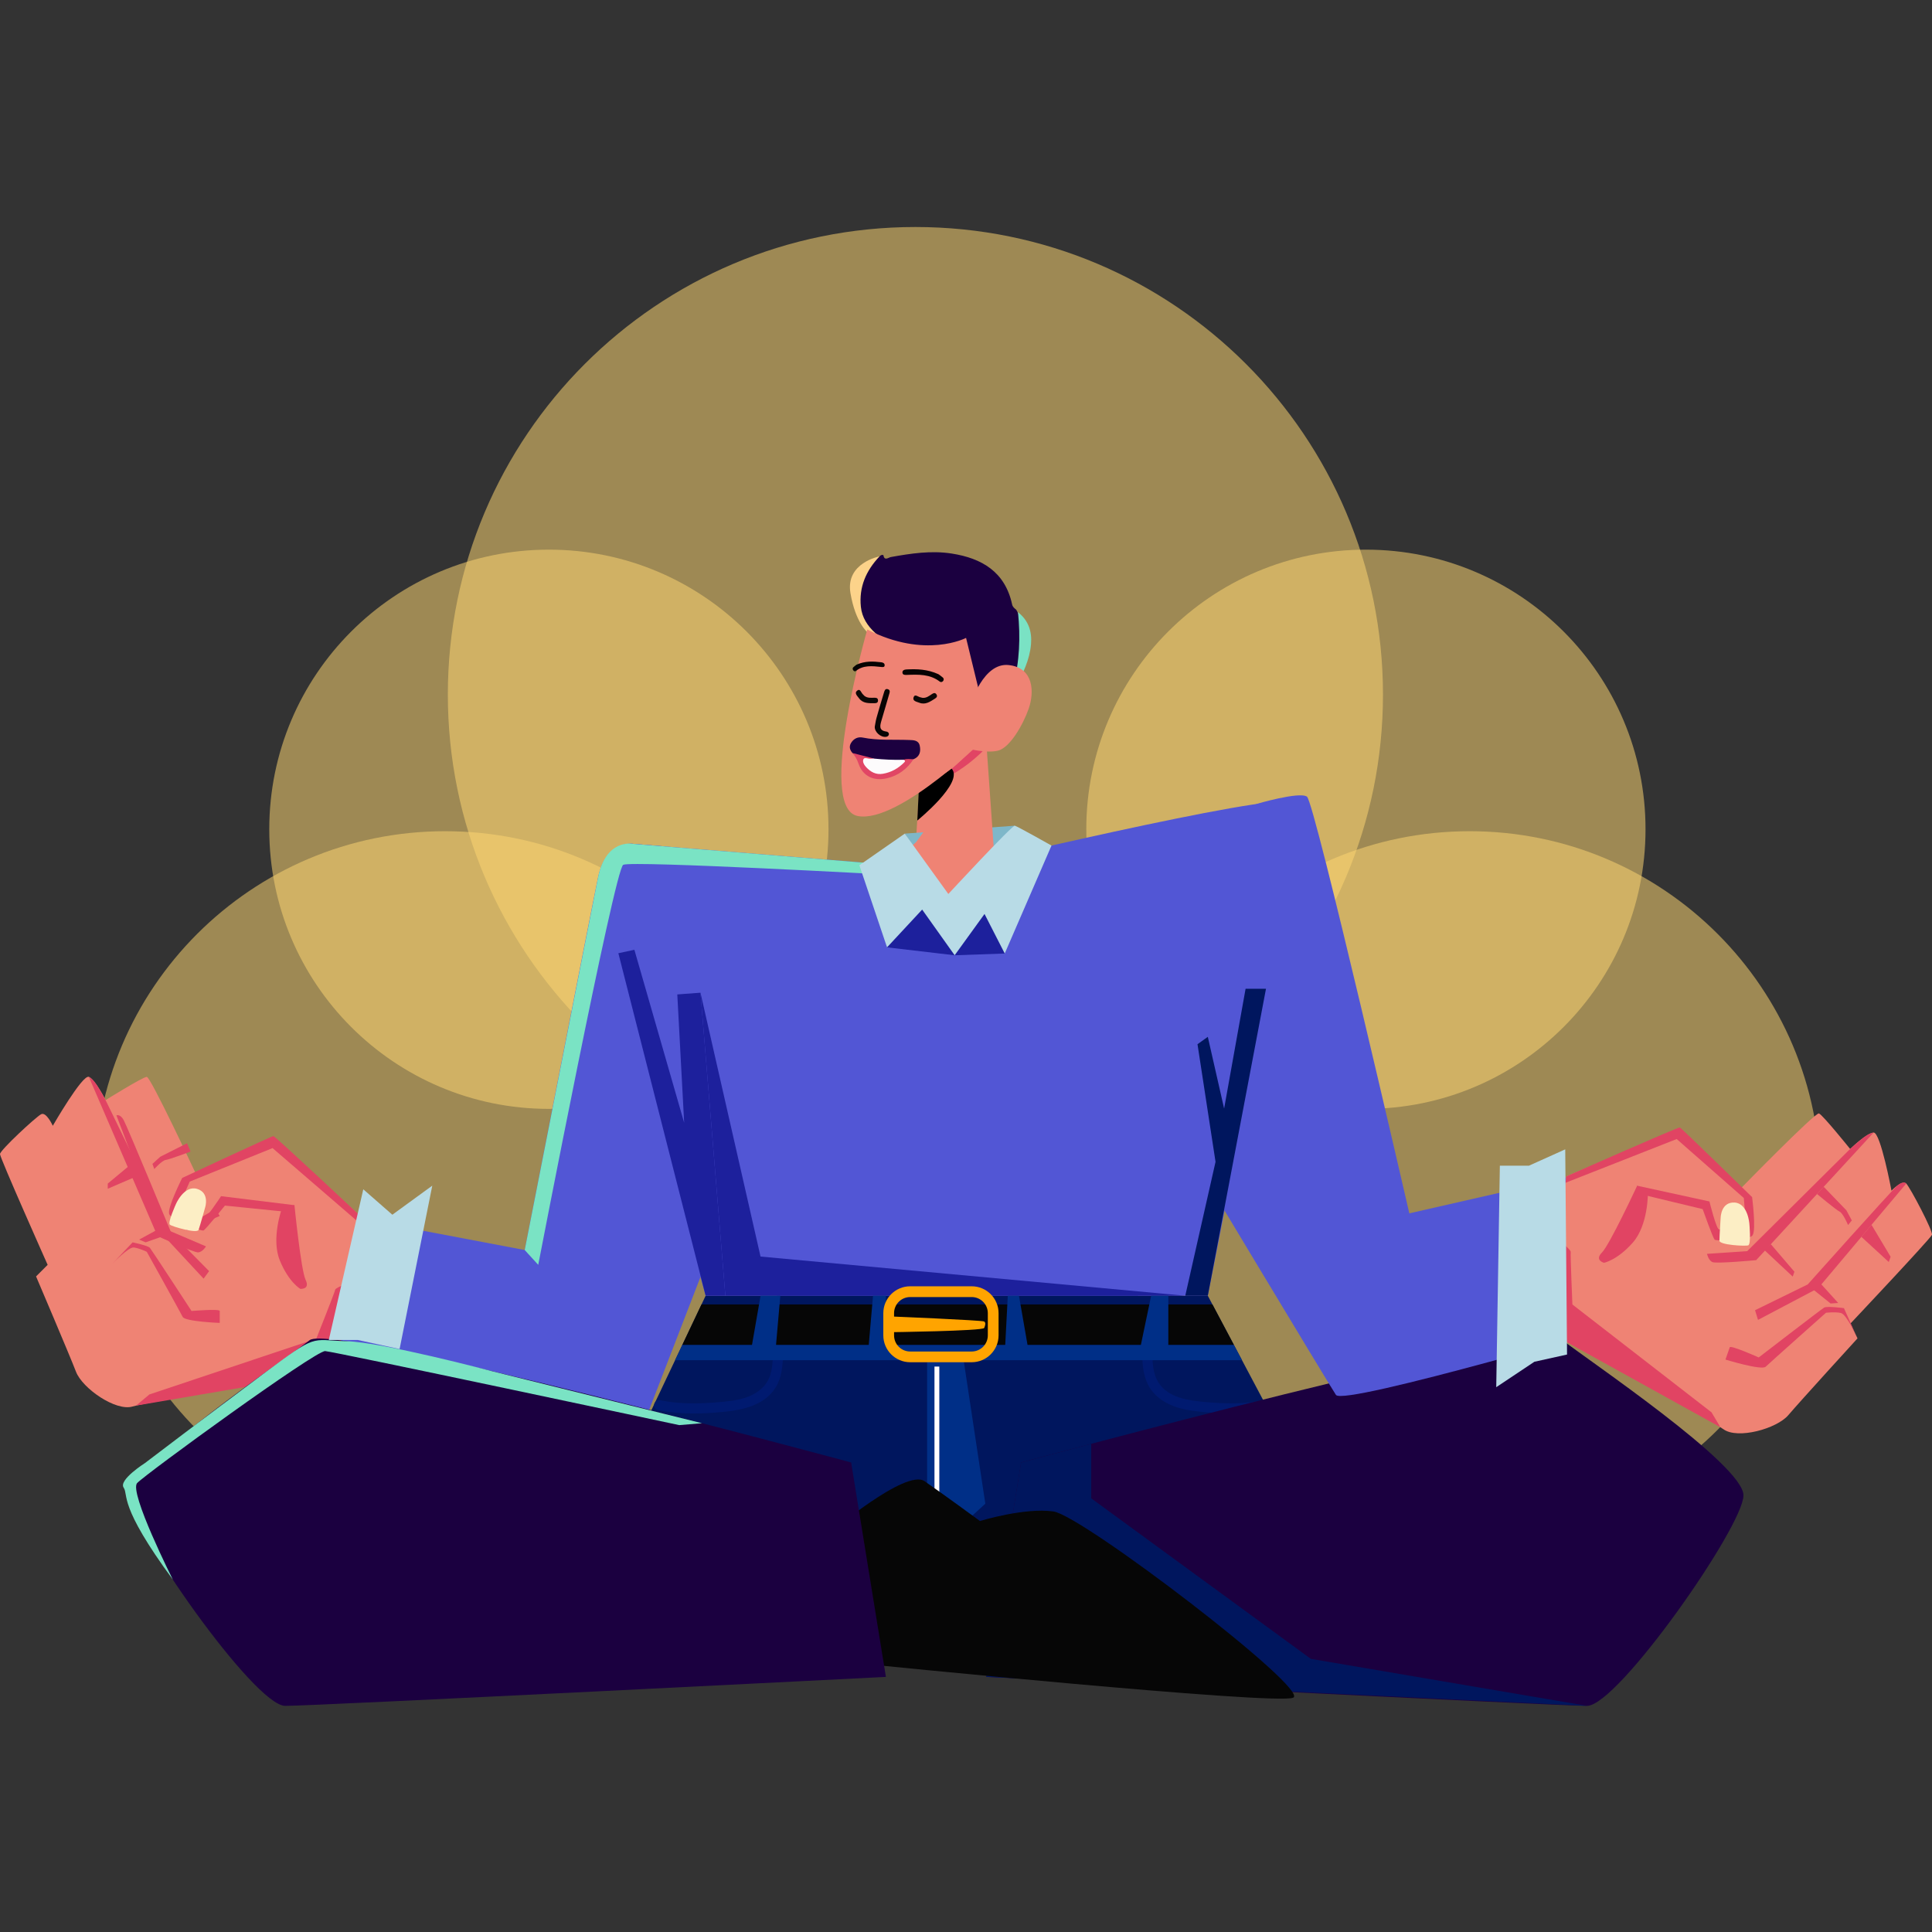 <svg width="800" height="800" viewBox="0 0 800 800" fill="none" xmlns="http://www.w3.org/2000/svg">
<rect x="0" y="0" width="800" height="800" fill="#333333" stroke="none"/>
<g clip-path="url(#clip0_1624_2620)">
<path opacity="0.53" d="M379.051 481.213C485.977 481.213 572.658 394.533 572.658 287.607C572.658 180.681 485.977 94 379.051 94C272.125 94 185.444 180.681 185.444 287.607C185.444 394.533 272.125 481.213 379.051 481.213Z" fill="#FCD672"/>
<path opacity="0.53" d="M227.281 459.161C291.225 459.161 343.062 407.324 343.062 343.379C343.062 279.435 291.225 227.598 227.281 227.598C163.336 227.598 111.499 279.435 111.499 343.379C111.499 407.324 163.336 459.161 227.281 459.161Z" fill="#FCD672"/>
<path opacity="0.53" d="M565.594 459.161C629.539 459.161 681.376 407.324 681.376 343.379C681.376 279.435 629.539 227.598 565.594 227.598C501.65 227.598 449.812 279.435 449.812 343.379C449.812 407.324 501.65 459.161 565.594 459.161Z" fill="#FCD672"/>
<path opacity="0.53" d="M184.307 634.58C264.497 634.58 329.504 569.573 329.504 489.383C329.504 409.193 264.497 344.186 184.307 344.186C104.116 344.186 39.109 409.193 39.109 489.383C39.109 569.573 104.116 634.58 184.307 634.58Z" fill="#FCD672"/>
<path opacity="0.53" d="M608.567 634.58C688.757 634.58 753.764 569.573 753.764 489.383C753.764 409.193 688.757 344.186 608.567 344.186C528.377 344.186 463.37 409.193 463.37 489.383C463.37 569.573 528.377 634.58 608.567 634.58Z" fill="#FCD672"/>
<path d="M292.188 536.535H500.127L565.177 659.167H234.068L292.188 536.535Z" fill="#00165E"/>
<path d="M472.955 561.076C473.058 565.232 473.453 569.436 475.294 573.22C476.961 576.657 479.987 579.352 483.345 581.09C487.201 583.089 491.451 583.91 495.734 584.416C500.253 584.945 504.828 585.254 509.379 585.285C514.546 585.325 519.721 584.914 524.786 583.871C525.9 583.642 526.54 582.33 526.255 581.287C525.939 580.134 524.786 579.589 523.672 579.818C515.518 581.485 507.119 581.264 498.87 580.529C492.139 579.92 483.811 578.806 479.774 572.612C477.561 569.207 477.261 565.027 477.158 561.076C477.087 558.374 472.884 558.366 472.955 561.076Z" fill="#001A70"/>
<path d="M408.42 694.359L422.816 605.583C422.816 605.583 637.684 547.463 647.015 554.93C656.346 562.396 721.933 606.381 721.933 619.181C721.933 631.981 669.944 706.361 657.152 706.361C644.352 706.361 408.42 694.367 408.42 694.367V694.359Z" fill="#1B0040"/>
<path d="M275.65 350.513L261.792 349.383C261.792 349.383 250.865 348.048 247.665 363.25C244.465 378.443 217.27 517.604 217.27 517.604L141.293 503.208L124.354 570.288L262.858 599.182L295.648 514.27L275.65 350.513Z" fill="#5256D5"/>
<path d="M520.172 332.936C520.172 332.936 537.981 327.674 541.181 329.87C544.381 332.067 583.57 502.421 583.57 502.421L665.416 483.758L677.679 546.674C677.679 546.674 556.382 582.395 553.182 577.599C549.982 572.803 490.796 474.222 490.796 474.222L520.172 332.936Z" fill="#5256D5"/>
<path d="M261.793 349.385L392.689 360.051C392.689 360.051 528.389 327.531 534.252 332.326C540.114 337.122 500.127 536.536 500.127 536.536H292.188C292.188 536.536 238.801 347.512 261.793 349.385Z" fill="#5256D5"/>
<path d="M383.895 558.398V618.644L399.625 630.314L408.001 622.65L398.29 558.398H383.895Z" fill="#002F87"/>
<path d="M290.055 411.059L314.919 520.314L490.796 536.535H300.366L290.055 411.059Z" fill="#1D209C"/>
<path d="M387.948 565.865V620.43" stroke="white" stroke-width="2" stroke-miterlimit="10"/>
<path d="M500.127 536.537L524.217 409.434H515.771L506.882 459.044L500.127 429.336L495.86 432.386L503.327 481.088L490.796 536.537H500.127Z" fill="#00165E"/>
<path d="M422.816 605.585L451.852 597.857V620.431L542.785 686.894L657.152 706.354L408.42 694.361L422.816 605.585Z" fill="#00165E"/>
<path d="M138.631 567.998L150.894 505.083C150.894 505.083 114.636 472.025 112.503 472.025C110.369 472.025 81.041 485.891 81.041 485.891C81.041 485.891 62.379 445.904 60.783 445.904C59.187 445.904 43.724 455.527 43.724 455.527C43.724 455.527 39.458 446.971 36.795 445.904C34.132 444.837 21.862 466.162 21.862 466.162C21.862 466.162 19.2 460.3 17.066 461.366C14.933 462.425 0 476.283 0 477.887C0 479.491 19.729 523.745 19.729 523.745L14.933 528.541C14.933 528.541 28.799 561.061 31.462 567.998C34.124 574.928 47.991 584.527 54.92 582.394C61.849 580.261 138.631 567.998 138.631 567.998Z" fill="#EF8374"/>
<path d="M343.561 634.785C343.561 634.785 375.125 608.025 382.813 613.318C390.501 618.612 405.781 629.823 405.781 629.823C405.781 629.823 424.143 624.166 436.192 625.857C448.241 627.548 542.737 699.787 535.484 702.979C528.239 706.179 356.763 688.884 356.763 688.884L343.561 634.777V634.785Z" fill="#060606"/>
<path d="M56.334 582.031L138.623 567.999L145.876 530.777C145.876 530.777 138.979 532.99 138.797 534.056C138.623 535.123 130.975 554.314 130.975 554.314L61.841 577.417L56.326 582.031H56.334Z" fill="#E14463"/>
<path d="M290.482 540.139L282.518 556.936H510.952L502.04 540.139H290.482Z" fill="#060606"/>
<path d="M320.015 561.077C319.928 564.554 319.723 568.267 318.095 571.42C316.571 574.375 313.947 576.437 310.977 577.835C307.54 579.455 303.629 580.016 299.884 580.395C295.736 580.814 291.564 581.091 287.392 581.099C282.73 581.114 278.077 580.767 273.51 579.834C272.396 579.605 271.242 580.158 270.926 581.304C270.642 582.347 271.274 583.658 272.396 583.888C281.387 585.729 290.6 585.515 299.694 584.614C307.721 583.824 316.65 581.857 321.208 574.47C323.666 570.487 324.108 565.66 324.227 561.085C324.298 558.383 320.094 558.383 320.023 561.085L320.015 561.077Z" fill="#001A70"/>
<path d="M366.837 694.359L352.441 605.583C352.441 605.583 137.573 547.463 128.242 554.93C118.911 562.396 53.324 606.381 53.324 619.181C53.324 631.981 105.313 706.361 118.105 706.361C130.896 706.361 366.837 694.367 366.837 694.367V694.359Z" fill="#1B0040"/>
<path d="M292.188 536.537L256.049 394.705L262.686 393.291L283.299 464.914L280.455 411.772L290.055 411.06L300.366 536.537H292.188Z" fill="#1D209C"/>
<path d="M282.517 556.936H311.379L314.935 536.535H323.112L321.335 556.936H359.726L361.503 536.535H366.837V556.936H416.242L417.308 536.535H421.93L425.486 556.936H472.402L476.669 536.535H483.78V556.936H510.951L514.285 563.225H279.538L282.517 556.936Z" fill="#002F87"/>
<path d="M402.359 564.071H376.886C370.755 564.071 365.762 559.086 365.762 552.946V543.75C365.762 537.618 370.747 532.625 376.886 532.625H402.359C408.49 532.625 413.484 537.611 413.484 543.75V552.946C413.484 559.078 408.498 564.071 402.359 564.071ZM376.886 537.081C373.204 537.081 370.21 540.076 370.21 543.758V552.954C370.21 556.636 373.204 559.631 376.886 559.631H402.359C406.041 559.631 409.036 556.636 409.036 552.954V543.758C409.036 540.076 406.041 537.081 402.359 537.081H376.886Z" fill="#FFA400"/>
<path d="M367.896 545.07V551.644C367.896 551.644 406.998 551.146 407.527 549.882C408.056 548.626 408.238 547.733 407.527 547.204C406.816 546.674 367.896 545.07 367.896 545.07Z" fill="#FFA400"/>
<path d="M367.358 357.988L261.793 349.392C261.793 349.392 250.874 347.314 247.666 363.258C244.458 379.194 217.271 517.612 217.271 517.612L222.872 523.743C222.872 523.743 254.508 359.876 258.064 358.099C261.619 356.321 370.274 362.318 370.274 362.318L367.358 357.988Z" fill="#7AE3C4"/>
<path d="M290.726 589.33L203.609 567.753C203.609 567.753 158.573 555.783 143.403 555.356C128.233 554.929 131.733 551.967 108.876 569.001C86.018 586.036 59.984 605.852 59.984 605.852C59.984 605.852 49.057 612.781 51.19 615.981C53.324 619.181 48.773 623.099 71.583 654.103C71.583 654.103 53.324 617.845 56.792 614.108C60.261 610.379 130.635 559.188 134.641 559.457C138.639 559.725 281.268 590.113 281.268 590.113L290.733 589.323L290.726 589.33Z" fill="#7AE3C4"/>
<path d="M150.894 505.082C150.894 505.082 113.925 470.428 113.214 470.428C112.503 470.428 75.447 487.755 75.447 487.755C75.447 487.755 69.316 499.93 70.027 502.593C70.738 505.255 83.356 509.878 84.249 509.522C85.142 509.166 93.138 499.211 93.138 499.211L121.218 502.056L121.929 499.037L91.534 495.308C91.534 495.308 84.778 505.619 83.893 504.908C83.008 504.197 73.764 500.112 73.764 500.112L78.56 489.272L112.859 475.405L150.373 507.752L150.894 505.082Z" fill="#E14463"/>
<path d="M46.253 523.579L54.905 514.438C54.905 514.438 61.273 515.741 62.087 516.721C62.9 517.701 79.303 542.842 79.303 542.842C79.303 542.842 90.989 541.862 90.989 542.842V547.788C90.989 547.788 76.617 547.25 75.645 545.291C74.665 543.332 60.783 518.349 60.783 518.349C60.783 518.349 57.646 516.816 55.394 516.555C53.143 516.294 46.253 523.579 46.253 523.579Z" fill="#E14463"/>
<path d="M48.212 461.856C48.212 461.856 49.697 461.145 51.159 463.705C52.621 466.265 70.912 510.471 70.912 510.471L86.587 526.352L84.304 529.458L66.669 510.479L48.22 461.864L48.212 461.856Z" fill="#E14463"/>
<path d="M36.787 445.896C36.787 445.896 38.407 446.758 39.924 449.089C41.441 451.419 43.716 455.52 43.716 455.52L69.963 509.547L85.307 516.105C85.307 516.105 83.885 518.412 82.107 518.594C80.33 518.768 65.223 511.838 65.223 511.838L36.787 445.904V445.896Z" fill="#E14463"/>
<path d="M55.489 481.047L44.617 490.101V492.227L57.614 486.633L55.489 481.047Z" fill="#E14463"/>
<path d="M66.329 508.551L57.614 513.291L60.293 514.429L68.62 511.49L66.329 508.551Z" fill="#E14463"/>
<path d="M77.438 473.398L66.337 479L63.121 481.939L63.888 484.065C63.888 484.065 67.151 480.47 68.62 480.312C70.09 480.146 78.915 476.835 78.915 476.835L77.438 473.406V473.398Z" fill="#E14463"/>
<path d="M89.186 500.658L77.272 507.572V509.531L90.988 503.495L89.186 500.658Z" fill="#E14463"/>
<path d="M116.769 500.28C116.769 500.28 112.147 512.897 115.884 521.96C119.613 531.022 124.362 533.693 124.362 533.693C124.362 533.693 128.51 534.049 126.55 529.964C124.599 525.879 121.928 499.039 121.928 499.039L116.777 500.28H116.769Z" fill="#E14463"/>
<path d="M84.96 499.906C84.96 499.906 86.919 493.854 81.578 492.282C76.237 490.709 72.879 498.508 72.879 498.508C72.879 498.508 69.316 506.314 70.343 507.12C71.37 507.926 81.642 510.912 82.234 509.253C82.827 507.594 84.96 499.906 84.96 499.906Z" fill="#FCEEC5"/>
<path d="M639.359 550.552L648.58 487.115C648.58 487.115 693.726 467.9 695.733 468.603C697.748 469.306 720.843 492.085 720.843 492.085C720.843 492.085 751.672 460.512 753.182 461.042C754.691 461.571 766.108 475.761 766.108 475.761C766.108 475.761 772.958 469.093 775.826 468.966C778.694 468.84 783.221 493.025 783.221 493.025C783.221 493.025 787.677 488.371 789.337 490.078C790.996 491.793 800.509 509.807 799.979 511.316C799.45 512.825 766.21 548.072 766.21 548.072L769.157 554.187C769.157 554.187 745.328 580.3 740.516 585.965C735.712 591.622 719.452 596.102 713.613 591.796C707.774 587.49 639.359 550.545 639.359 550.545V550.552Z" fill="#EF8374"/>
<path d="M712.389 590.991L639.359 550.553L644.811 513.023C644.811 513.023 650.595 517.393 650.405 518.459C650.223 519.526 651.092 540.163 651.092 540.163L708.707 584.82L712.381 590.991H712.389Z" fill="#E14463"/>
<path d="M648.572 487.114C648.572 487.114 694.919 466.619 695.583 466.856C696.246 467.093 725.504 495.694 725.504 495.694C725.504 495.694 727.266 509.213 725.717 511.488C724.169 513.772 710.729 513.961 710.01 513.329C709.291 512.697 705.032 500.664 705.032 500.664L677.592 494.067L677.916 490.977L707.837 497.496C707.837 497.496 710.808 509.458 711.883 509.079C712.957 508.699 723.031 507.893 723.031 507.893L722.083 496.074L694.287 471.651L648.192 489.784L648.58 487.09L648.572 487.114Z" fill="#E14463"/>
<path d="M769.142 554.187L763.54 541.679C763.54 541.679 756.532 540.731 755.339 541.442C754.146 542.153 728.254 562.088 728.254 562.088C728.254 562.088 716.6 556.881 716.252 557.884C715.897 558.888 714.475 562.965 714.475 562.965C714.475 562.965 729.431 567.579 731.138 565.92C732.852 564.26 756.097 543.583 756.097 543.583C756.097 543.583 759.874 543.133 762.276 543.678C764.686 544.223 769.142 554.179 769.142 554.179V554.187Z" fill="#E14463"/>
<path d="M789.337 490.078C789.337 490.078 788.073 488.814 785.647 490.916C783.222 493.017 748.536 531.859 748.536 531.859L726.722 542.533L727.954 546.539L752.898 533.384L789.337 490.078Z" fill="#E14463"/>
<path d="M775.826 468.967C775.826 468.967 774.016 469.243 771.812 470.942C769.608 472.641 766.107 475.754 766.107 475.754L723.481 518.072L706.834 519.194C706.834 519.194 707.411 521.84 709.03 522.599C710.65 523.357 727.195 521.801 727.195 521.801L775.826 468.967Z" fill="#E14463"/>
<path d="M774.948 507.168L782.865 520.394L782.099 522.575L770.761 512.154L774.948 507.168Z" fill="#E14463"/>
<path d="M753.916 531.535L761.169 539.539L758.009 539.744L750.511 533.732L753.916 531.535Z" fill="#E14463"/>
<path d="M755.157 491.422L764.551 501.172L766.795 505.351L765.246 507.256C765.246 507.256 763.184 502.388 761.731 501.693C760.277 500.998 752.399 494.416 752.399 494.416L755.157 491.422Z" fill="#E14463"/>
<path d="M733.271 515.195L743.029 526.596L742.326 528.603L730.411 517.463L733.271 515.195Z" fill="#E14463"/>
<path d="M682.365 493.862C682.365 493.862 682.555 507.302 676.036 514.618C669.518 521.943 664.161 522.891 664.161 522.891C664.161 522.891 660.132 521.856 663.332 518.648C666.532 515.432 677.909 490.986 677.909 490.986L682.365 493.862Z" fill="#E14463"/>
<path d="M712.507 504.032C712.507 504.032 712.665 497.672 718.219 497.948C723.782 498.233 724.374 506.703 724.374 506.703C724.374 506.703 725.164 515.244 723.916 515.67C722.668 516.097 711.993 515.512 711.985 513.758C711.978 511.996 712.499 504.032 712.499 504.032H712.507Z" fill="#FCEEC5"/>
<path d="M408.649 305.393L408.159 339.327L384.124 366.286L379.265 348.777L380.742 323.992L408.649 305.393Z" fill="#EF8374"/>
<path d="M402.874 309.896C402.874 309.896 391.03 323.13 381.912 325.659C381.912 325.659 395.004 323.549 408.554 309.414L402.874 309.888V309.896Z" fill="#E14464"/>
<path d="M394.048 318.27C394.048 318.27 384.108 325.499 380.498 326.25L379.834 339.768C379.834 339.768 399.318 323.99 394.048 318.27Z" fill="black"/>
<path d="M364.19 230.387C364.19 230.387 350.063 233.042 352.149 245.541C354.242 258.04 359.354 261.967 359.354 261.967L365.335 264.938L364.19 230.379V230.387Z" fill="#FCD38A"/>
<path d="M397.611 275.375C398.48 281.965 401.017 288.033 403.529 294.535C408.112 290.506 411.335 284.501 418.62 285.939C420.129 284.722 420.643 282.929 420.911 281.191C422.176 273.005 422.95 264.78 422.247 256.476C422.12 254.983 421.52 253.711 420.785 252.463C420.05 251.862 419.323 251.341 419.086 250.25C416.195 236.826 406.587 231.153 394.064 229.21C385.594 227.89 377.195 229.162 368.836 230.671C367.919 230.837 366.189 232.41 365.802 229.881C365.13 229.613 364.617 229.945 364.206 230.379C358.644 236.242 355.617 243.076 356.471 251.277C356.929 255.67 359.204 259.163 362.428 262.102C363.542 262.9 364.316 264.053 365.351 264.938C371.57 268.399 378.42 268.193 385.199 268.265C387.988 268.296 390.777 267.956 393.55 267.68C398.038 267.222 398.243 267.443 397.84 271.765C397.73 272.966 397.438 274.159 397.619 275.375H397.611Z" fill="#1B0040"/>
<path d="M421.527 253.482C422.586 263.762 422.191 273.954 419.552 283.996C419.899 284.194 420.255 284.399 420.603 284.597C423.502 278.947 426.347 273.314 426.916 266.811C427.39 261.383 425.833 256.919 421.527 253.49V253.482Z" fill="#7AE2C4"/>
<path d="M359.125 260.664C359.125 260.664 337.895 334.436 355.104 337.881C372.312 341.326 409.739 303.977 409.739 303.977L400.029 264.141C400.029 264.141 383.16 272.998 359.125 260.664Z" fill="#EF8374"/>
<path d="M402.083 291.32C402.083 291.32 407.14 274.277 417.648 275.384C428.157 276.49 428.307 286.722 425.968 293.422C423.629 300.122 418.122 309.761 413.105 310.867C408.088 311.973 400.938 309.998 400.938 309.998L402.083 291.32Z" fill="#EF8374"/>
<path d="M378.277 314.374C380.9 313.316 381.35 311.111 380.837 308.757C380.331 306.418 378.174 306.481 376.325 306.41C369.957 306.165 363.557 306.687 357.221 305.407C355.317 305.02 353.555 305.786 352.449 307.564C351.477 309.12 351.864 310.503 352.986 311.799C355.617 314.39 359.22 314.09 362.428 314.967C366.117 315.496 369.823 315.67 373.544 315.433C375.093 314.967 376.815 315.228 378.277 314.374Z" fill="#1C0040"/>
<path d="M361.907 314.106C358.928 313.34 355.957 312.565 352.979 311.799C354.116 313.102 354.922 314.517 355.491 316.208C357.237 321.359 361.725 323.587 367.319 322.252C372.028 321.13 375.631 318.396 378.27 314.375C376.911 314.39 375.528 314.059 374.193 314.588C371.72 317.819 368.314 319.25 364.396 319.684C362.973 319.842 361.772 319.249 360.674 318.412C359.765 317.717 358.612 316.998 358.715 315.797C358.841 314.296 360.429 315.196 361.243 314.706C361.512 314.548 361.764 314.398 361.907 314.106Z" fill="#E14665"/>
<path d="M362.222 300.889C362.08 303.093 364.687 305.424 366.908 305.1C367.477 305.013 367.927 304.744 368.045 304.215C368.211 303.457 367.619 302.998 367.018 302.919C363.771 302.501 364.411 300.399 364.996 298.345C366.015 294.789 367.121 291.25 368.117 287.686C368.338 286.88 368.891 285.719 367.556 285.355C366.449 285.047 366.228 286.161 365.999 286.888C364.94 290.325 363.921 293.778 362.949 297.246C362.617 298.432 362.459 299.664 362.222 300.881V300.889Z" fill="#090504"/>
<path d="M374.667 345.181L420.216 341.91L393.487 373.554L374.667 345.181Z" fill="#7EB7C9"/>
<path d="M388.573 279.161C383.919 277.067 379.708 276.996 375.473 277.194C374.62 277.233 373.632 277.462 373.679 278.482C373.735 279.556 374.762 279.493 375.599 279.461C380.348 279.28 385.088 279.106 389.165 282.258C389.576 282.574 390.185 282.44 390.54 281.966C390.896 281.5 390.832 280.923 390.43 280.568C389.663 279.896 388.802 279.327 388.573 279.161Z" fill="#060303"/>
<path d="M354.685 275.219C358.217 273.663 361.512 273.821 364.846 274.224C365.517 274.303 366.308 274.556 366.315 275.433C366.331 276.357 365.525 276.246 364.862 276.175C361.132 275.765 357.411 275.362 354.385 277.858C354.085 278.111 353.595 277.953 353.295 277.534C352.994 277.108 353.01 276.618 353.31 276.333C353.879 275.796 354.519 275.354 354.685 275.219Z" fill="#060303"/>
<path d="M382.015 288.965C381.715 288.894 381.423 288.8 381.122 288.744C380.143 288.586 378.815 287.132 378.278 288.776C377.772 290.324 379.629 290.577 380.664 290.988C383.192 291.984 385.191 290.522 387.175 289.266C387.783 288.879 388.32 288.333 387.743 287.504C387.175 286.682 386.535 286.982 385.895 287.401C384.702 288.183 383.572 289.108 382.007 288.958L382.015 288.965Z" fill="#0D0706"/>
<path d="M357.948 288.168C357.735 287.947 357.537 287.71 357.308 287.505C356.565 286.849 356.226 284.905 354.89 286.011C353.634 287.046 355.064 288.255 355.72 289.156C357.324 291.345 359.797 291.187 362.143 291.179C362.862 291.179 363.613 291.005 363.566 289.993C363.526 288.99 362.823 288.911 362.056 288.919C360.634 288.943 359.181 289.116 357.94 288.16L357.948 288.168Z" fill="#0D0706"/>
<path d="M361.907 314.108C361.393 314.132 360.88 314.132 360.374 314.171C359.387 314.25 357.964 313.429 357.522 314.385C357.016 315.483 357.885 316.826 358.707 317.711C360.532 319.663 362.713 320.887 365.581 320.405C369.073 319.813 371.957 318.161 374.43 315.688C375.023 315.096 374.683 314.867 374.185 314.598C370.085 314.725 365.984 314.527 361.899 314.116L361.907 314.108Z" fill="#FDFBFC"/>
<path d="M408.555 309.422L411.818 355.761L393.716 378.493L375.615 351.977L379.266 348.777L408.555 309.422Z" fill="#EF8374"/>
<path d="M361.116 363.551L367.295 392.279L395.304 395.558L416.036 394.831L413.942 370.275L393.487 373.553L361.116 363.551Z" fill="#1D209C"/>
<path d="M355.839 358.273L374.659 345.181L392.689 370.18C392.689 370.18 419.126 341.634 420.216 341.902C421.307 342.171 435.402 350.127 435.402 350.127L416.037 394.823L407.67 378.452L395.304 395.55L381.849 376.635L367.303 392.279L355.847 358.273H355.839Z" fill="#B8DBE6"/>
<path d="M648.13 475.92L648.88 560.88L635.346 563.882L619.56 574.406L621.061 482.691H633.094L648.13 475.92Z" fill="#B8DBE6"/>
<path d="M150.428 492.464L136.143 554.859H148.176L165.463 558.619L178.998 490.955L162.461 502.988L150.428 492.464Z" fill="#B8DBE6"/>
</g>
<defs>
<clipPath id="clip0_1624_2620">
<rect width="800" height="800" fill="white"/>
</clipPath>
</defs>
</svg>
